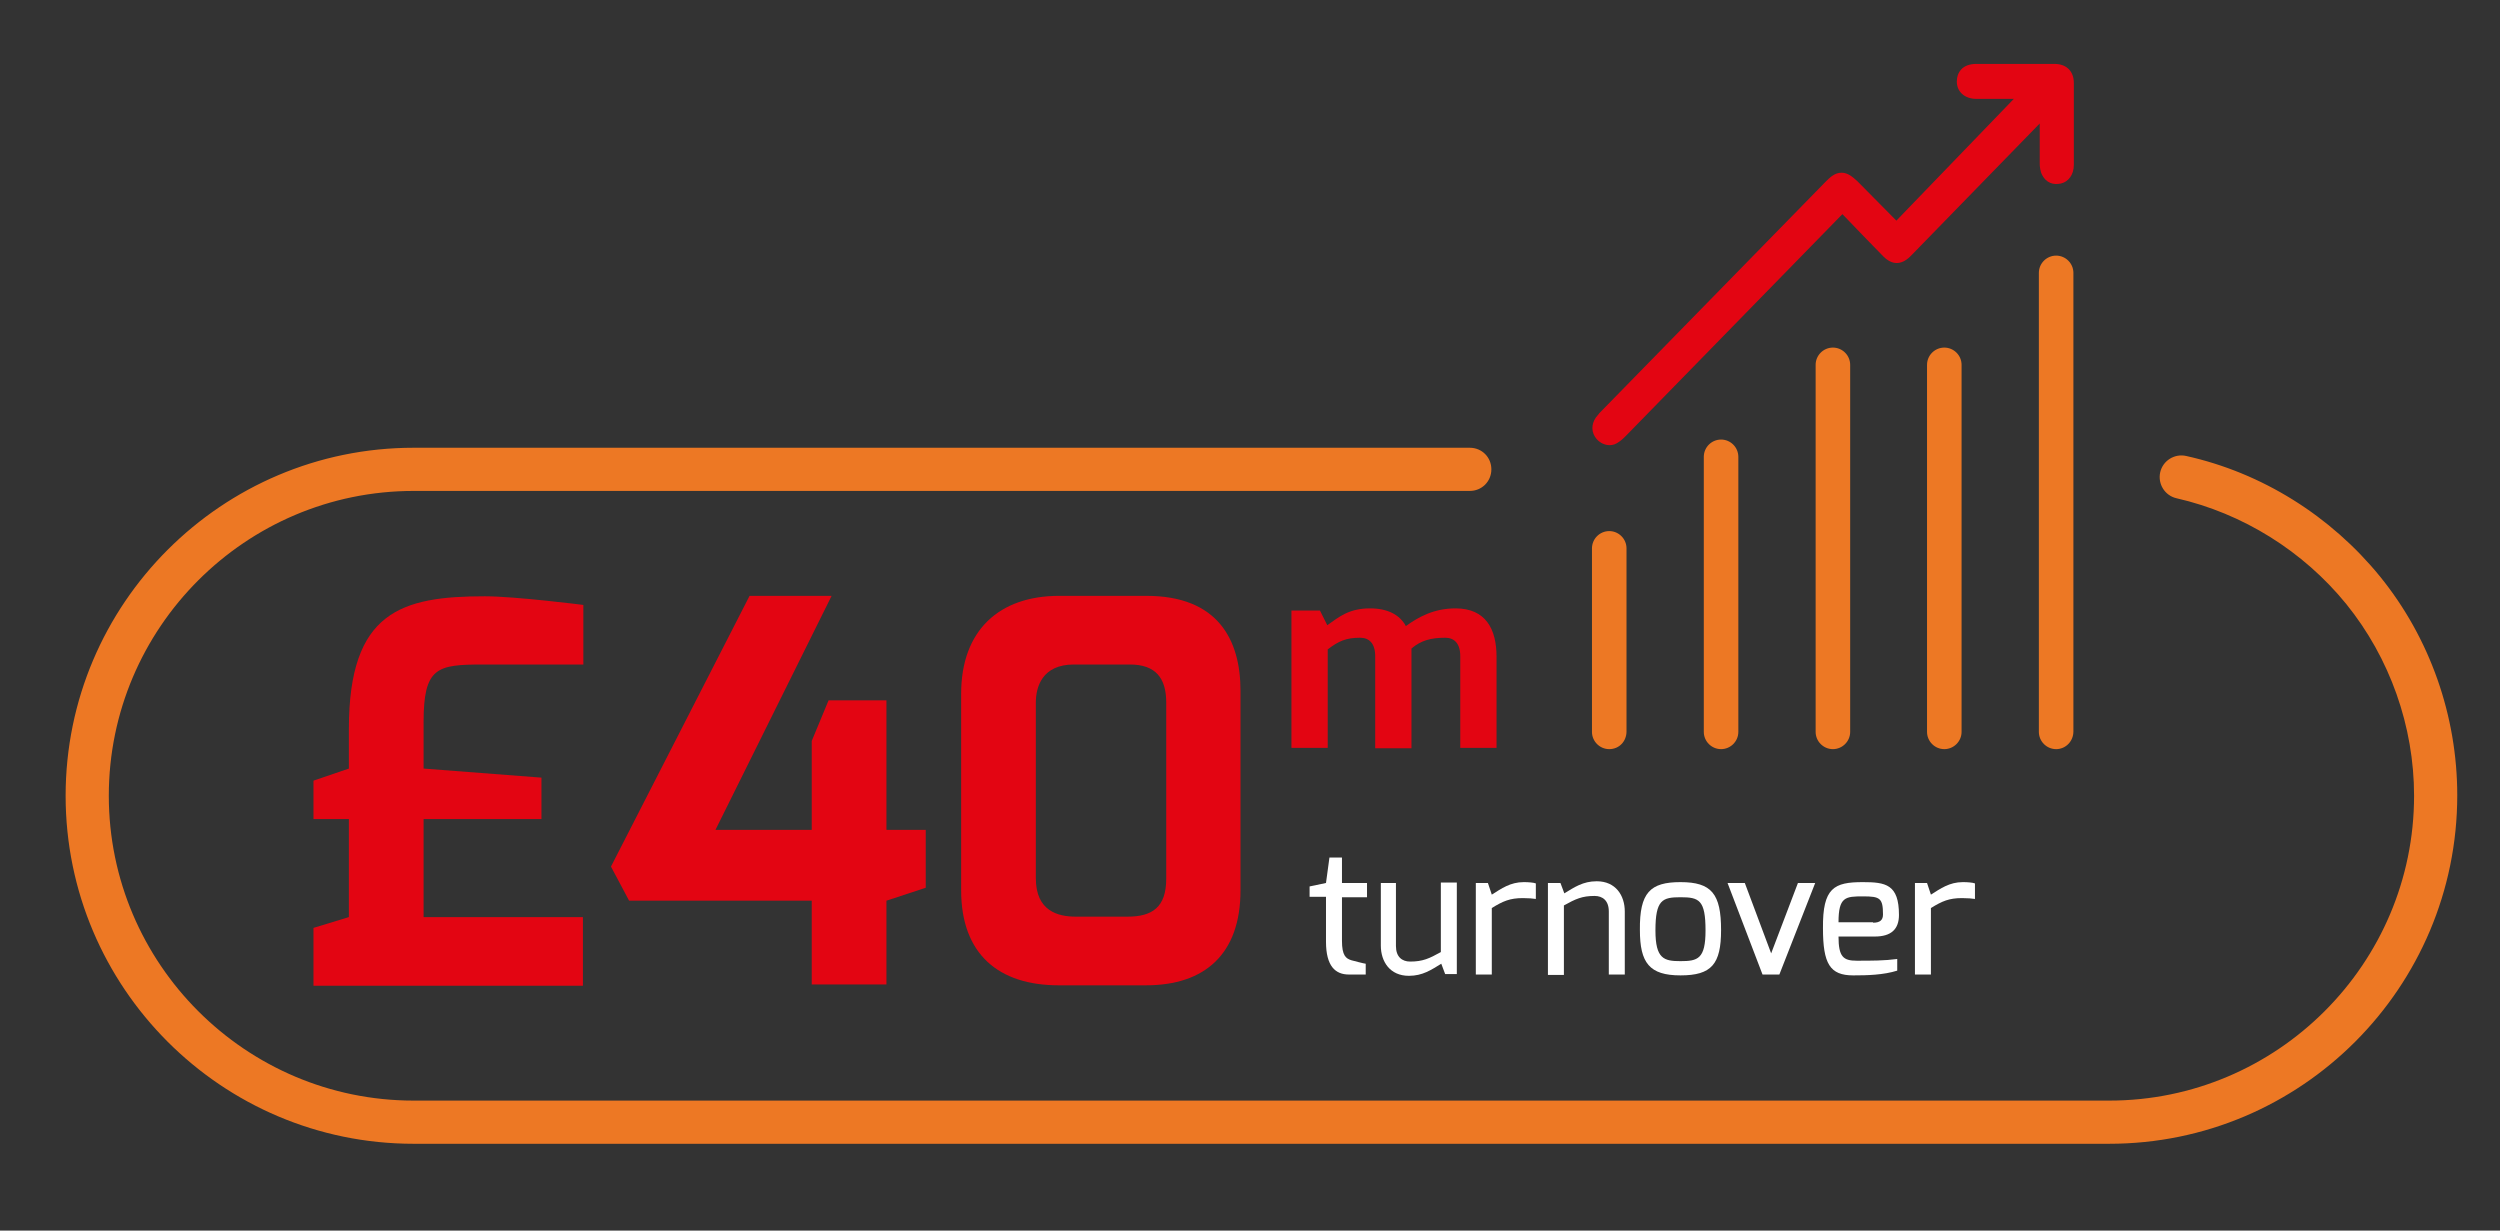 <svg version="1.2" xmlns="http://www.w3.org/2000/svg" viewBox="0 0 579 285" width="579" height="285">
	<rect x="0" y="0" width="579" height="285" fill="#333333" stroke="none"/>
	<title>Stats-40m (1)-svg</title>
	<style>
		.s0 { fill: #e30512 } 
		.s1 { fill: #ffffff } 
		.s2 { fill: #ed7824 } 
	</style>
	<g id="Layer">
		<path id="Layer" class="s0" d="m72.6 214.9l8.2-2.5v-22.7h-8.2v-8.9l8.2-2.8v-9.2c0-27.2 12.2-30.7 31.5-30.7 7 0 22.8 2 22.8 2v13.8h-23.2c-10.7 0-13.8 0.6-13.8 13.4v10.7l27.3 2.1v9.6h-27.3v22.7h36.9v15.9h-62.4z"/>
		<path id="Layer" class="s0" d="m173.6 138h19l-26.9 54.2h22.3v-20.6l3.9-9.4h13.4v30h9.1v13.4l-9.1 3v19.4h-17.3v-19.4h-42.3l-4.2-7.9z"/>
		<path id="Layer" fill-rule="evenodd" class="s0" d="m222.6 160.7c0-14.8 8.9-22.7 22.7-22.7h20.2c16.6 0 21.8 10.2 21.8 22v46.2c0 14.7-8.2 22-21.9 22h-20.2c-13.9 0-22.6-7.2-22.6-22zm26.6 51.6h11.9c5.8 0 9-2.2 9-8.8v-40.8c0-5.7-2.5-8.8-8.4-8.8h-13c-7.4 0-8.8 5.3-8.8 8.8v40.7c0 7.6 5.1 8.9 9.3 8.9z"/>
	</g>
	<g id="Layer">
		<path id="Layer" class="s0" d="m298.9 141.4h6.8l1.7 3.4c2.8-2 5.1-3.9 9.9-3.9 4.1 0 6.9 1.5 8.3 4.1 2.9-2.1 6.5-4.1 11.5-4.1 7 0 9.5 4.8 9.5 11.2v21.1h-8.4v-21.2c0-3-1.4-4.3-3.5-4.3-3.2 0-5.6 0.6-7.8 2.5 0 0.3 0 1.6 0 1.9v21.2h-8.4v-21.3c0-3-1.4-4.3-3.5-4.3-3.3 0-5 0.8-7.5 2.7v22.8h-8.4v-31.8z"/>
	</g>
	<g id="Layer">
		<path id="Layer" class="s1" d="m303.3 205.3l3.8-0.8 0.8-5.9h2.9v5.9h5.8v3.3h-5.8v10.1c0 3.4 0.9 4.1 2.2 4.5 0 0 3 0.8 3.3 0.8v2.5h-3.9c-3.1 0-5.3-1.9-5.3-7.6v-10.4h-3.8z"/>
		<path id="Layer" class="s1" d="m319.6 204.5h3.7v14.6c0 2.5 1.4 3.6 3.3 3.6 2.9 0 4.4-0.7 7.1-2.2v-16.1h3.7v21.2h-2.7l-0.9-2.4c-2.3 1.4-4.3 2.8-7.5 2.8-4.4 0-6.5-3.3-6.5-7v-14.5z"/>
		<path id="Layer" class="s1" d="m341.8 204.5h2.8l0.9 2.7c2.2-1.4 4.3-2.9 7.4-2.9 1.1 0 2.3 0.1 2.8 0.3v3.6c-0.5-0.1-1.8-0.2-3-0.2-3 0-4.6 0.7-7.2 2.3v15.4h-3.7z"/>
		<path id="Layer" class="s1" d="m358.7 204.5h2.7l0.9 2.4c2.3-1.4 4.3-2.8 7.5-2.8 4.4 0 6.5 3.3 6.5 7v14.6h-3.7v-14.6c0-2.5-1.4-3.6-3.3-3.6-2.9 0-4.4 0.7-7.1 2.2v16.1h-3.7v-21.3z"/>
		<path id="Layer" fill-rule="evenodd" class="s1" d="m389.2 204.3c7.2 0 9.4 2.7 9.4 11.1 0 7.9-2.2 10.5-9.4 10.5-7.2 0-9.4-2.9-9.4-10.5-0.1-8.7 2.4-11.1 9.4-11.1zm0 18.3c4 0 5.8-0.5 5.8-7.1 0-7.1-1.5-7.7-5.8-7.7-4.2 0-5.8 0.6-5.8 7.7 0 6.6 2 7.1 5.8 7.1z"/>
		<path id="Layer" class="s1" d="m404.1 204.5l6.1 16.3 6.2-16.3h4l-8.3 21.2h-3.9l-8.1-21.2z"/>
		<path id="Layer" fill-rule="evenodd" class="s1" d="m431.4 204.3c5.3 0 8.4 0.5 8.4 7.6 0 3.3-1.8 5-5.6 5h-8.4c0 4.7 1.1 5.6 4.2 5.6 3.6 0 6.4 0 9.4-0.4v2.7c-3.2 1-6.9 1.1-10.2 1.1-5.4 0-7-2.7-7-10.9-0.1-9.4 2.6-10.7 9.2-10.7zm2.4 9.4c1.6 0 2.3-0.6 2.3-1.9 0-3.8-0.7-4.2-4.6-4.2-4.1 0-5.7 0.1-5.7 6h8z"/>
		<path id="Layer" class="s1" d="m443.5 204.5h2.8l0.9 2.7c2.2-1.4 4.3-2.9 7.4-2.9 1.1 0 2.3 0.1 2.8 0.3v3.6c-0.5-0.1-1.8-0.2-3-0.2-3 0-4.6 0.7-7.2 2.3v15.4h-3.7z"/>
	</g>
	<g id="Layer">
		<g id="Layer">
			<path id="Layer" class="s2" d="m488.5 264.9h-392.7c-44.5 0-80.6-36.2-80.6-80.6 0-44.5 36.2-80.6 80.6-80.6h244.6c2.8 0 5 2.2 5 5 0 2.8-2.2 5-5 5h-244.6c-38.9 0-70.6 31.7-70.6 70.6 0 38.9 31.7 70.6 70.6 70.6h392.7c38.9 0 70.6-31.7 70.6-70.6 0-16.1-5.6-31.9-15.7-44.4-10-12.3-24-21-39.3-24.5-2.7-0.6-4.4-3.3-3.8-6 0.6-2.7 3.3-4.4 6-3.8 17.6 3.9 33.5 13.9 44.9 27.9 11.6 14.3 17.9 32.3 17.9 50.7 0 44.5-36.1 80.7-80.6 80.7z"/>
		</g>
	</g>
	<g id="Layer">
		<path id="Layer" class="s2" d="m476.2 173.5c-2.2 0-4-1.8-4-4v-106.3c0-2.2 1.8-4 4-4 2.2 0 4 1.8 4 4v106.2c0 2.3-1.8 4.1-4 4.1z"/>
	</g>
	<g id="Layer">
		<path id="Layer" class="s2" d="m450.3 173.5c-2.2 0-4-1.8-4-4v-85c0-2.2 1.8-4 4-4 2.2 0 4 1.8 4 4v85c0 2.2-1.8 4-4 4z"/>
	</g>
	<g id="Layer">
		<path id="Layer" class="s2" d="m398.6 173.5c-2.2 0-4-1.8-4-4v-63.7c0-2.2 1.8-4 4-4 2.2 0 4 1.8 4 4v63.7c0 2.2-1.8 4-4 4z"/>
	</g>
	<g id="Layer">
		<path id="Layer" class="s2" d="m372.7 173.5c-2.2 0-4-1.8-4-4v-42.5c0-2.2 1.8-4 4-4 2.2 0 4 1.8 4 4v42.4c0 2.3-1.7 4.1-4 4.1z"/>
	</g>
	<g id="Layer">
		<g id="Layer">
			<path id="Layer" class="s0" d="m426.4 46.3l-1.5 2.1-0.1 0.1q-24.9 25.5-49.8 51l-0.1 0.1c-0.4 0.3-0.8 0.7-1.2 1-0.8 0.5-1.9 0.3-2.5-0.4-0.7-0.8-0.7-1.7-0.1-2.5 0.2-0.3 0.4-0.5 0.7-0.8l52.5-53.7c0.9-0.9 1.5-1.4 2.2-1.4 0.6 0 1.3 0.5 2.2 1.4l10.4 10.6 31.9-33h-8.3q-2.6 0-5.1 0c-1.1 0-2.5-0.5-2.5-2 0-0.6 0.2-1 0.5-1.4 0.5-0.4 1.2-0.7 2.1-0.7 6 0 12.1 0 18.1 0 1.7 0 2.5 0.7 2.5 2.4 0 6 0 12.2 0 19 0 0.6-0.2 2.1-1.5 2.4q-1.4 0.3-2.1-0.9c-0.3-0.4-0.4-1-0.4-1.7 0-2.9 0-5.8 0-8.9v-5.3l-32.9 33.7c-0.3 0.3-0.5 0.5-0.7 0.7-1.2 1.2-2 1.2-3.2 0q-4.6-4.8-9.3-9.6l-0.1-0.1z"/>
		</g>
		<g id="Layer">
			<path id="Layer" fill-rule="evenodd" class="s0" d="m372.8 103.1c-1.1 0-2.2-0.5-3-1.4-1.3-1.5-1.3-3.4-0.2-5 0.3-0.4 0.6-0.7 0.8-1l52.5-53.7c1-1 2.1-2 3.6-2 1.5 0 2.6 1 3.7 2l9 9.1 27.2-28.2c-1.5 0-7.2 0-8.7 0-2.6 0-4.5-1.6-4.5-4 0-1.1 0.3-2 1-2.8 0.8-0.9 2.1-1.3 3.5-1.3 6 0 12.1 0 18.1 0 2.8 0 4.5 1.7 4.5 4.4 0 6 0 12.2 0 19 0 2.2-1.2 3.9-3 4.3-1.8 0.4-3.4-0.2-4.3-1.9-0.5-0.9-0.6-2.1-0.6-2.7 0-2.9 0-5.7 0-8.8v-0.5l-29.4 30.2c-0.2 0.2-0.5 0.5-0.7 0.7-2 1.9-4.1 1.9-6.1-0.1q-4.7-4.8-9.3-9.6c-0.1-0.1-0.1-0.1-0.2-0.2q-0.2 0.2-0.3 0.3-24.9 25.5-49.8 51l-0.1 0.1c-0.4 0.4-0.9 0.9-1.5 1.3-0.8 0.6-1.5 0.8-2.2 0.8zm50.6-55.9l-50.1 51.2q-0.2 0.1-0.3 0.3c0.2-0.1 0.3-0.3 0.5-0.5l0.1-0.1c16.6-16.9 33.2-33.9 49.8-50.9zm6.8 0.5c2.9 3 5.8 6 8.8 9.1 0.1 0.1 0.1 0.1 0.2 0.2 0.1 0 0.1-0.1 0.2-0.2q0.3-0.3 0.6-0.6l36.3-37.2c0 0 0 0 0-0.1-0.1 0-0.2 0-0.5 0l-36.6 37.9zm-0.5-0.6l-1.5 1.3zm-6.3 0.1zm53-27.8v9.7q0 3.9 0 7.5c0-6.1 0-11.7 0-17.2z"/>
		</g>
	</g>
	<g id="Layer">
		<path id="Layer" class="s2" d="m424.5 173.5c-2.2 0-4-1.8-4-4v-85c0-2.2 1.8-4 4-4 2.2 0 4 1.8 4 4v85c0 2.2-1.8 4-4 4z"/>
	</g>
</svg>